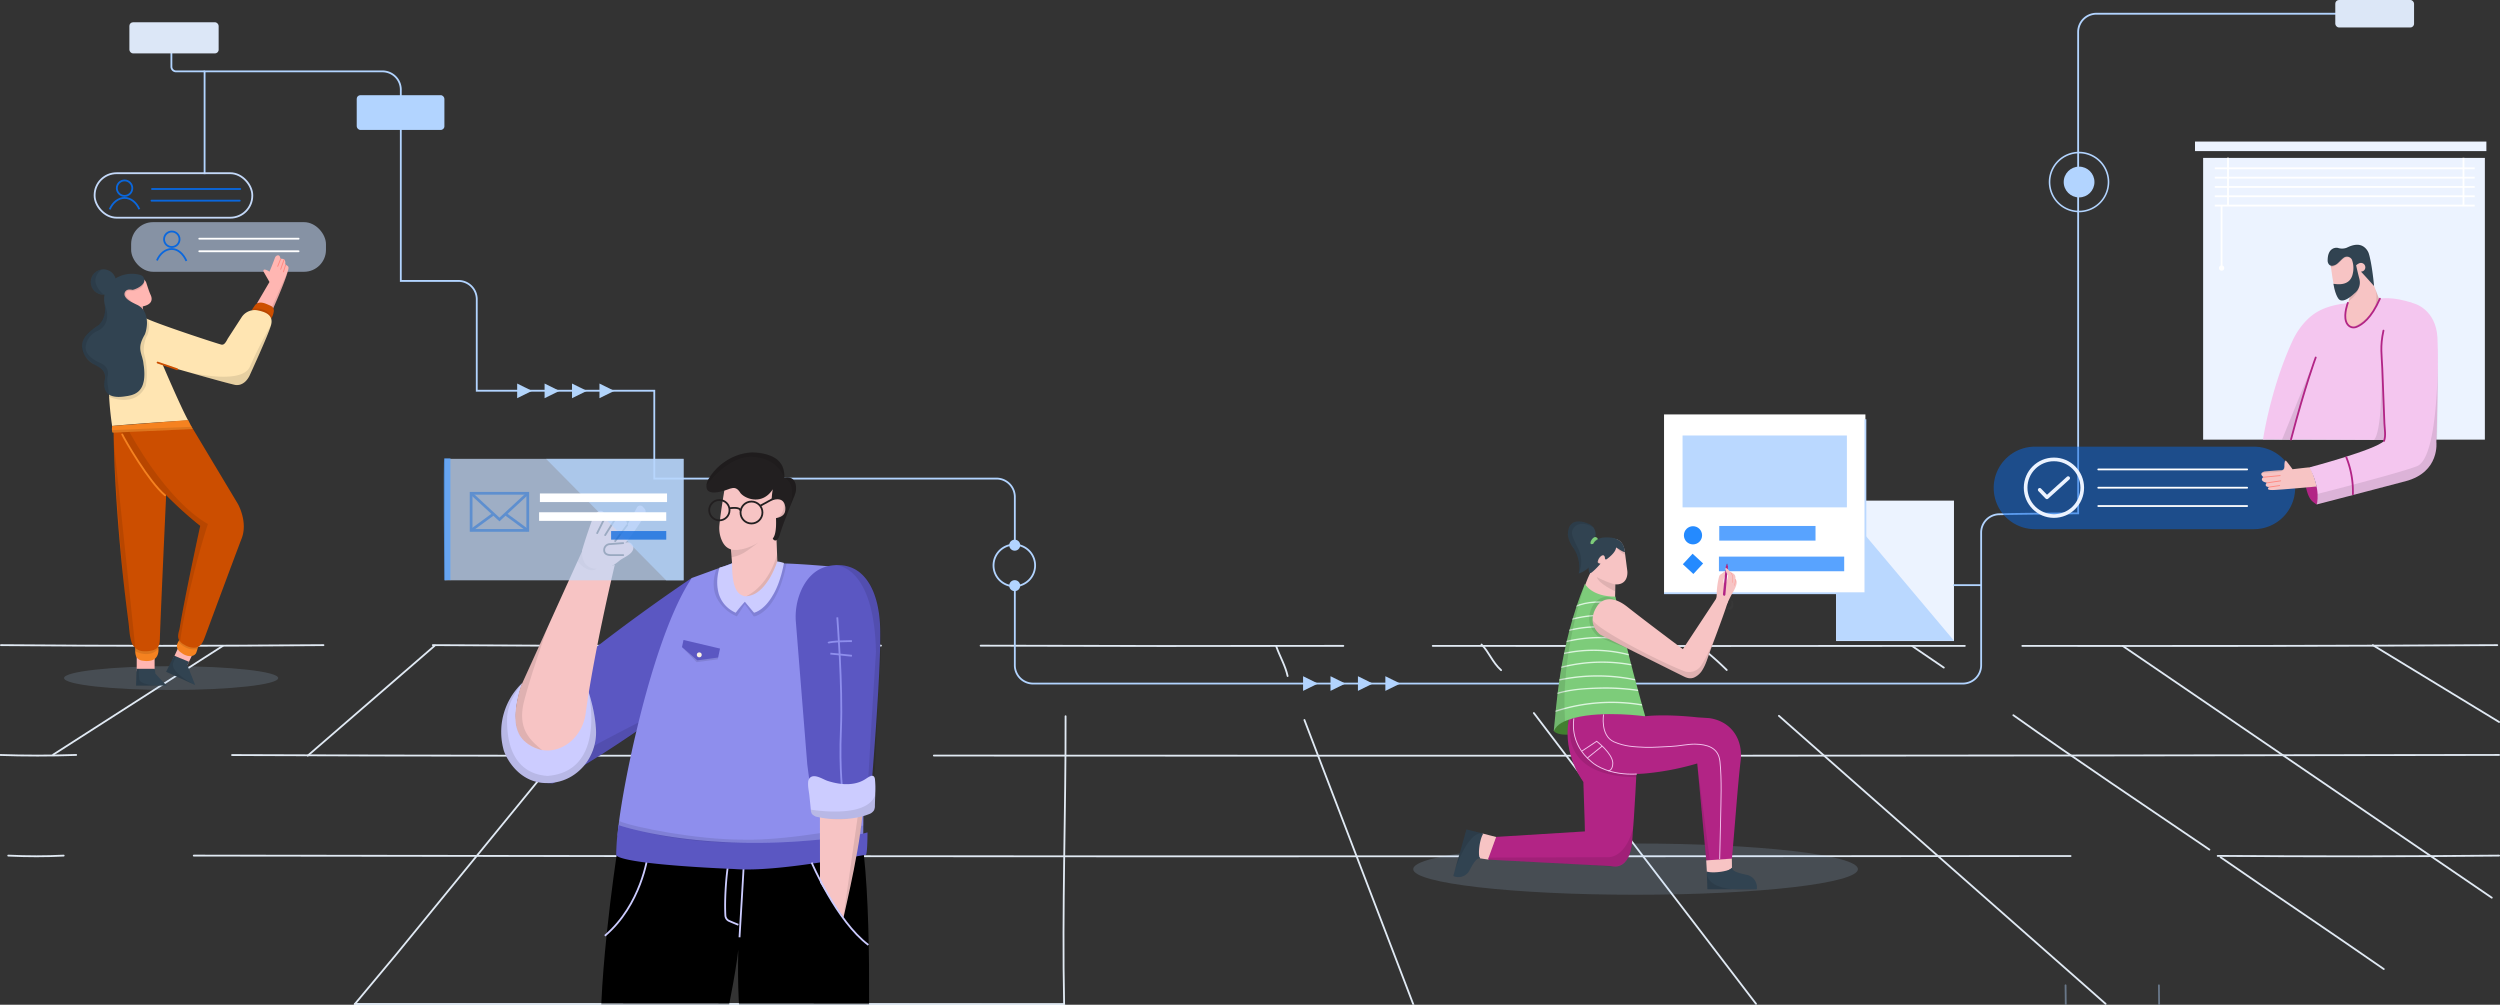 <svg id="Layer_1" data-name="Layer 1" xmlns="http://www.w3.org/2000/svg" xmlns:xlink="http://www.w3.org/1999/xlink" viewBox="0 0 1366 549"><rect x="0" y="0" width="1366" height="549" fill="#333333" stroke="none"/><defs><clipPath id="clip-path"><path d="M1261.85,255.38c-.14-.08-9.2,1-9.2,1s-3.08-4.23-3.59-4.61-.9.64-.9,3.2c-.12,1-.25,2-2.05,2s-8.72.65-8.72.65-3.59.77-.64,3.07c-1.15.64-1.67,2.44,1.92,3.08-.89.64-1.28,2.31,1.16,2.31-.77.77-1.54,1.79,2.31,1.67,4.1-.13,23.64-1.91,23.64-1.91a24.6,24.6,0,0,0-.73-3.05C1264.17,260,1262.91,256.05,1261.85,255.38Z" style="fill:none"/></clipPath><clipPath id="clip-path-2"><path d="M1331.87,184.5c-.75-12.91-9.15-17.72-13.35-18.83-11.39-4-18.19-2.45-18.19-2.45-5.6,13.29-13.49,16.32-15.14,16.17-7.57-.71-3.43-13.56-3.43-13.56s.07-.11-3.25.37c-9.61,1.63-14.61,5.14-18.15,8.7a40.09,40.09,0,0,0-7.91,11.62c-11.85,25.85-16,53.66-16,53.66s4.41-.14,16.09.17v-.18l50.21.23c-.06.18-.11.36-.18.52-4.63,4.92-40.79,14.46-40.79,14.46,6.65,12.44,4,20.26,4,20.26s30.09-7.82,48.61-12.73c18.8-4.92,16.78-21.42,16.78-21.42S1332.73,199.54,1331.87,184.5Z" style="fill:none"/></clipPath><clipPath id="clip-path-3"><path d="M866,319s3.48,7,16.67,7c6,30,16.3,65.4,16.3,65.4s-22.9-3.29-39,.92c-5.68,1.83-8.79,2.93-11,7.14C850.28,388.38,851.75,353.21,866,319Z" style="fill:none"/></clipPath></defs><title>process-management</title><g id="floor"><path d="M1105,352.91c86,.09,173,.09,259.51-.41" style="fill:none;stroke:#e1eaf4;stroke-linecap:round;stroke-linejoin:round"/><path d="M782.86,352.91q145.71.13,290.71,0" style="fill:none;stroke:#e1eaf4;stroke-linecap:round;stroke-linejoin:round"/><path d="M535.81,352.79q99.29.31,198.18.11" style="fill:none;stroke:#e1eaf4;stroke-linecap:round;stroke-linejoin:round"/><path d="M236.5,352.5c81.5.5,162.5.5,244.86.26" style="fill:none;stroke:#e1eaf4;stroke-linecap:round;stroke-linejoin:round"/><path d="M.5,352.5c58.5.5,117.5.5,176.24,0" style="fill:none;stroke:#e1eaf4;stroke-linecap:round;stroke-linejoin:round"/><path d="M510.27,412.84C795,413,1081,413,1365.5,412.5" style="fill:none;stroke:#e1eaf4;stroke-linecap:round;stroke-linejoin:round"/><path d="M126.79,412.56C232,413,338,413,443.16,412.83" style="fill:none;stroke:#e1eaf4;stroke-linecap:round;stroke-linejoin:round"/><path d="M-.5,412.5q21.06.72,42.12,0" style="fill:none;stroke:#e1eaf4;stroke-linecap:round;stroke-linejoin:round"/><path d="M1211.75,467.66c51.25.34,103.25.34,153.75-.16" style="fill:none;stroke:#e1eaf4;stroke-linecap:round;stroke-linejoin:round"/><path d="M105.87,467.5c342.13.5,683.13.5,1025.49.23" style="fill:none;stroke:#e1eaf4;stroke-linecap:round;stroke-linejoin:round"/><path d="M4.5,467.5c10.5.5,20.5.5,30.29,0" style="fill:none;stroke:#e1eaf4;stroke-linecap:round;stroke-linejoin:round"/><line x1="29.05" y1="412.35" x2="121.78" y2="352.89" style="fill:none;stroke:#e1eaf4;stroke-linecap:round;stroke-linejoin:round"/><line x1="168.15" y1="412.89" x2="237.42" y2="352.89" style="fill:none;stroke:#e1eaf4;stroke-linecap:round;stroke-linejoin:round"/><polyline points="354.7 352.35 216.5 521.5 193.83 548.67 581.08 548.67" style="fill:none;stroke:#e1eaf4;stroke-linecap:round;stroke-linejoin:round"/><path d="M445,409.82c7-18.82,15-37.82,21.89-56.77" style="fill:none;stroke:#e1eaf4;stroke-linecap:round;stroke-linejoin:round"/><path d="M391.5,548.5C409,503,426,458,443.82,412.83" style="fill:none;stroke:#e1eaf4;stroke-linecap:round;stroke-linejoin:round"/><path d="M193.83,548.67l387.61.2c-1.13-52.65.93-105,.79-157.52" style="fill:none;stroke:#e1eaf4;stroke-linecap:round;stroke-linejoin:round"/><path d="M703.55,369.39c-1.18-5.54-4.18-10.54-6.26-16.35" style="fill:none;stroke:#e1eaf4;stroke-linecap:round;stroke-linejoin:round"/><path d="M772.5,549.5l-3.93-10.27-10.15-26.51-14-36.54L728.9,435.65l-14.54-38-1.63-4.25" style="fill:none;stroke:#e1eaf4;stroke-linecap:round;stroke-linejoin:round"/><path d="M820.2,366.18c-4.83-4.33-6.83-10.33-10.7-14" style="fill:none;stroke:#e1eaf4;stroke-linecap:round;stroke-linejoin:round"/><path d="M959.5,548.5c-40.13-52.65-81.13-105.65-121.4-158.89" style="fill:none;stroke:#e1eaf4;stroke-linecap:round;stroke-linejoin:round"/><path d="M943.48,366.09a161.84,161.84,0,0,0-14.81-13" style="fill:none;stroke:#e1eaf4;stroke-linecap:round;stroke-linejoin:round"/><path d="M1150.5,548.5,1138.61,538l-30.54-26.91L1066,474l-46.25-40.76-43-37.9L972,391.13" style="fill:none;stroke:#e1eaf4;stroke-linecap:round;stroke-linejoin:round"/><path d="M1062.09,364.78,1044.8,353" style="fill:none;stroke:#e1eaf4;stroke-linecap:round;stroke-linejoin:round"/><path d="M1207.22,464.23c-35.85-24.38-71.85-48.38-107.12-73.44" style="fill:none;stroke:#e1eaf4;stroke-linecap:round;stroke-linejoin:round"/><path d="M1302.5,529.5C1273,509,1243,489,1213.34,468.42" style="fill:none;stroke:#e1eaf4;stroke-linecap:round;stroke-linejoin:round"/><line x1="1361.5" y1="490.5" x2="1159.86" y2="352.96" style="fill:none;stroke:#e1eaf4;stroke-linecap:round;stroke-linejoin:round"/><line x1="1365.5" y1="394.5" x2="1296.5" y2="352.5" style="fill:none;stroke:#e1eaf4;stroke-linecap:round;stroke-linejoin:round"/><g style="opacity:0.42"><polyline points="1128.62 538.38 1128.8 554.61 1176.19 554.61" style="fill:none;stroke:#b2d4ff;stroke-linecap:round;stroke-linejoin:round"/><polyline points="1179.63 538.38 1179.81 554.61 1227.2 554.61" style="fill:none;stroke:#b2d4ff;stroke-linecap:round;stroke-linejoin:round"/></g></g><rect x="71.65" y="121.38" width="106.46" height="27.13" rx="12" style="fill:#c4d9f9;opacity:0.57;isolation:isolate"/><circle cx="93.87" cy="130.73" r="4.23" style="fill:none;stroke:#0a67dd;stroke-miterlimit:10"/><path d="M85.75,142.31c1.62-3.75,4.65-6.26,8.12-6.26s6.35,2.82,8,6.53" style="fill:none;stroke:#0a67dd;stroke-miterlimit:10"/><line x1="108.88" y1="130.42" x2="163.14" y2="130.42" style="fill:none;stroke:#fff;stroke-linecap:round;stroke-linejoin:round"/><line x1="108.88" y1="137.29" x2="163.14" y2="137.29" style="fill:none;stroke:#fff;stroke-linecap:round;stroke-linejoin:round"/><rect x="1003.25" y="273.54" width="64.4" height="76.73" style="fill:#ecf3ff"/><polygon points="1067.65 350.08 1003.25 273.54 1003.25 350.08 1067.65 350.08" style="fill:#bad8ff"/><rect x="909.23" y="226.44" width="110.03" height="97.7" style="fill:#fff"/><rect x="919.35" y="237.95" width="89.79" height="39.27" style="fill:#bad8ff"/><circle cx="925.05" cy="292.49" r="4.97" style="fill:#248aff"/><rect x="921.12" y="304.16" width="7.84" height="7.84" transform="translate(70.65 777.79) rotate(-47.22)" style="fill:#248aff"/><path d="M939.4,291.39H992" style="fill:none;stroke:#58a3ff;stroke-miterlimit:10;stroke-width:8px"/><path d="M939.22,308.13h68.45" style="fill:none;stroke:#58a3ff;stroke-miterlimit:10;stroke-width:8px"/><polyline points="909.23 324.14 1019.26 324.14 1019.26 229.08" style="fill:none;stroke:#bad8ff;stroke-miterlimit:10"/><ellipse cx="93.5" cy="370.5" rx="58.5" ry="6.5" style="fill:#b2d4ff;opacity:0.16;isolation:isolate"/><ellipse cx="893.68" cy="474.89" rx="121.5" ry="14" style="fill:#b2d4ff;opacity:0.16;isolation:isolate"/><path d="M1289.5,7.5h-144a10,10,0,0,0-10,10v263s-27.94.13-43.25.5a10,10,0,0,0-9.75,10v72.5a10,10,0,0,1-10,10h-508a10,10,0,0,1-10-10V320.39" style="fill:none;stroke:#b2d4ff;stroke-miterlimit:10"/><path d="M111.79,95.16V39H209a10,10,0,0,1,10,10V153.5h31.5a10,10,0,0,1,10,10v50h97v48h187a10,10,0,0,1,10,10v25.94" style="fill:none;stroke:#b2d4ff;stroke-miterlimit:10"/><rect x="194.91" y="52" width="47.91" height="19" rx="2" style="fill:#b2d4ff"/><line x1="83.05" y1="103.27" x2="131.28" y2="103.27" style="fill:none;stroke:#0a67dd;stroke-linecap:round;stroke-linejoin:round"/><line x1="82.77" y1="109.64" x2="131" y2="109.64" style="fill:none;stroke:#0a67dd;stroke-linecap:round;stroke-linejoin:round"/><polygon points="327.54 217.58 335.65 213.57 327.54 209.56 327.54 217.58" style="fill:#b2d4fb"/><polygon points="312.55 217.58 320.67 213.57 312.55 209.56 312.55 217.58" style="fill:#b2d4fb"/><polygon points="297.56 217.58 305.68 213.57 297.56 209.56 297.56 217.58" style="fill:#b2d4fb"/><polygon points="282.58 217.58 290.69 213.57 282.58 209.56 282.58 217.58" style="fill:#b2d4fb"/><path d="M566.08,308.94a11.86,11.86,0,1,1-11.87-11.85h0A11.86,11.86,0,0,1,566.08,308.94Zm-22.72,0a10.86,10.86,0,1,0,10.87-10.85h0a10.87,10.87,0,0,0-10.86,10.85Z" style="fill:#b2d4ff"/><path d="M554.44,294.89a3,3,0,1,0,3,3A3,3,0,0,0,554.44,294.89Z" style="fill:#b2d4ff"/><path d="M554.44,317a3,3,0,1,0,3,3A3,3,0,0,0,554.44,317Z" style="fill:#b2d4ff"/><rect x="1276" width="43.04" height="15" rx="2" style="fill:#dce7f7"/><path d="M1136,116a16.54,16.54,0,1,1,16.52-16.56v0A16.56,16.56,0,0,1,1136,116Zm0-32.2a15.67,15.67,0,1,0,15.65,15.69v0A15.68,15.68,0,0,0,1136,83.8Z" style="fill:#b2d4ff"/><ellipse cx="1136.01" cy="99.46" rx="8.4" ry="8.41" style="fill:#b2d4ff"/><line x1="1067.33" y1="319.72" x2="1082.5" y2="319.72" style="fill:none;stroke:#b2d4ff;stroke-miterlimit:10"/><path d="M424,286.81h0l1,27s-22,25-25,48c-1-25-7-43-7-43l7-11-1-12S418,295.81,424,286.81Z" style="fill:#f7c4c4"/><path d="M337,466.81s-12,78-8,115c37,4,61,6,61,6s16.15-67.75,14-83c-2.3,39.49,1,72,7,90,36-1,63-2,63-2s3-80-2-126C412,471.81,337,466.81,337,466.81Z"/><path d="M378,315.81s12.18,20.24-5.69,66.2c-40.86,30.63-70.22,46-70.22,46s-32.27,1-20.67-30.72a42.15,42.15,0,0,1,12-17.2C332.2,346.18,378,315.81,378,315.81Z" style="fill:#5b57c2"/><path d="M285.5,373.07a36.81,36.81,0,0,0-10.22,37c1.92,5.75,9.58,18.67,25.14,17.77,14.79-.85,25.84-13.88,25.25-28.7-.23-5.84-1.52-13.1-4.43-22.26-3.83,20.43-8.94,39.57-33.19,28.09C286.77,403.71,276.56,398.6,285.5,373.07Z" style="fill:#ccf"/><path d="M284.6,375l34.72-76.58s1.28,15.31,16.6,10.21c-10.31,44-14.43,70.2-15.89,81A24.6,24.6,0,0,1,312,405c-4.78,4.14-13,7.62-22,2.52C283.63,403.68,278,396.67,284.6,375Z" style="fill:#f7c4c4"/><path d="M318.1,300.58s-1.28,8.24,7,10.68c1.27.49,6.1,1.34,13.74-5.22,2.6-1.73,6.22-3.12,7.07-5.79a3.09,3.09,0,0,0-1.72-3.76,3,3,0,0,0-2.62.27c2.75-2.75,8.57-11.63,10.38-14.44a4.83,4.83,0,0,0,.82-2.63c0-1-.27-1.5-1.36-2.59a2,2,0,0,0-3.28,0c-1.09,2.18-5.46,9.83-5.46,9.83s0-6.56-6.56-3.28c0-2.19,1.1-4.37-5.46-1.09,0-2.19-2.18-6.56-6.55,0C319.74,294.57,318.1,300.58,318.1,300.58Z" style="fill:#f7c4c4"/><path d="M340.49,296.76l-7.1.54a3.21,3.21,0,0,0-3.27,3.15v.13c0,1.09.54,2.73,3.82,2.73h6.55" style="fill:none;stroke:#221f20;stroke-linecap:round;stroke-linejoin:round"/><path d="M397,260.81s-3.06,17.17-3.91,26.06a16.74,16.74,0,0,0,1.37,8.55c2.16,4.7,7.16,9.73,26.5-2.61a7.51,7.51,0,0,0,3.49-6.37,37.83,37.83,0,0,0-.45-5.63s5,1,5-6c0-4,3-13-8-8C417,259.81,410.49,249.31,397,260.81Z" style="fill:#f7c4c4"/><line x1="330.66" y1="292.39" x2="336.12" y2="283.65" style="fill:none;stroke:#221f20;stroke-linecap:round;stroke-linejoin:round"/><line x1="326.29" y1="291.3" x2="330.66" y2="282.56" style="fill:none;stroke:#221f20;stroke-linecap:round;stroke-linejoin:round"/><path d="M353.89,467.75s-3.4,26.56-23.4,43.56" style="fill:none;stroke:#ccf;stroke-miterlimit:10"/><path d="M398.49,470.31c-.94.94-2.78,17.93-2.14,29.93a3.4,3.4,0,0,0,2,2.94c2.26,1,5.11,2.13,5.11,2.13" style="fill:none;stroke:#ccf;stroke-miterlimit:10"/><path d="M406.49,470.31c0,2-2.42,41.83-2.42,41.83" style="fill:none;stroke:#ccf;stroke-miterlimit:10"/><path d="M378,315.81l22-8a44,44,0,0,0-.39,11,8.79,8.79,0,0,0,14.3,5.72A35.68,35.68,0,0,0,425,307.81c11.05,0,32,2,32,2s-13.5,52.5,7.5,80.5c6,13,8,25,7,76-89,5-131,1-134-10C338.49,437.31,355.49,349.31,378,315.81Z" style="fill:#8e8eed"/><path d="M338,450.82s48,17,126,6a64.38,64.38,0,0,0,10-2s0,12.68-1,12.34-48,9.66-72,7.66c-24-1-60.31-3.43-64.31-7.43A124.18,124.18,0,0,1,338,450.82Z" style="fill:#5b57c2"/><line x1="342.68" y1="286.93" x2="336.12" y2="295.66" style="fill:none;stroke:#221f20;stroke-linecap:round;stroke-linejoin:round"/><path d="M422.26,267.34s-2.21,10.74,1.73,15.47c0,0,.63,9-1.73,11.33,0,.78,2.36,3.15,3.94-2.37,1.3-4.55,6.36-17.16,8.09-21.42a9.09,9.09,0,0,0,.69-3.82c-.11-2.69-1.16-6.54-6.42-5.49,0-3.15.4-13-16.94-13.79,0,0-14.86-.75-24.37,14.35a7.84,7.84,0,0,0-1.24,3.59c-.2,2.68,1.11,6.29,13,1.76.79,0,3.15-1.58,5.52,2.36C406.89,272.46,416.35,276.41,422.26,267.34Z" style="fill:#221f20"/><path d="M338,450.82s29,10,66.72,9.62c7.66,0,37,.68,66.88-5,.18-2.55.18-4.38.18-4.38s-40.26,8.41-65.57,7.72c-25.09.11-60-6.73-68-10.19C337.88,450.8,338,450.82,338,450.82Z" style="opacity:0.1;isolation:isolate"/><path d="M419.49,274.43s8.88-5.17,9.62,3c0,2.22,0,5.18-6.66,5.92A57.22,57.22,0,0,1,419.49,274.43Z" style="fill:#f7c4c4"/><line x1="415.49" y1="276.31" x2="426.49" y2="270.31" style="fill:none;stroke:#221f20;stroke-miterlimit:10"/><circle cx="393.06" cy="278.76" r="5.56" style="fill:none;stroke:#221f20;stroke-miterlimit:10"/><circle cx="410.61" cy="280.04" r="5.99" style="fill:none;stroke:#221f20;stroke-miterlimit:10"/><path d="M398.47,277.76s6.15-1.14,6.15,1.43" style="fill:none;stroke:#221f20;stroke-miterlimit:10"/><path d="M399.07,300.18s5.69,1.94,15.3-3.72c-7.76,5.7-9.1,6.86-14.74,8.11C399.35,302.05,399.07,300.18,399.07,300.18Z" style="opacity:0.1;isolation:isolate"/><path d="M448,442.79l.07,55.58s12.38,5.55,12.93,2.44,10.6-43.61,10.84-65.21C471.83,435.6,456.14,429.47,448,442.79Z" style="fill:#f7c4c4"/><path d="M441.09,417.65l-6.2-77.5A35.85,35.85,0,0,1,438,322.06c2.67-5.65,7.25-11.36,15.09-12.84,16.71-3.17,26.65,10.09,27.76,32.19s-5.53,98.33-5.53,98.33-15.46,11.05-29.83,5.53C443.3,435.32,441.09,417.65,441.09,417.65Z" style="fill:#5b57c2"/><path d="M424.69,306.76S419,325.81,407,325.81c-4-1-7-4-7-18a42.42,42.42,0,0,1-6.84,2.33S387,327.81,402,334.81a62.34,62.34,0,0,1,5-6l5,6s11.71-2.41,16.36-27.2A22,22,0,0,0,424.69,306.76Z" style="fill:#ccf"/><path d="M318,300.81s-1,10,8,10c-5,3-10.57-4.29-10.57-4.29Z" style="opacity:0.1;isolation:isolate"/><path d="M446,478.81s15,25,20,28C455,512.81,444,508.81,446,478.81Z"/><path d="M443.49,471.31s13.67,32.05,31,45" style="fill:none;stroke:#ccf;stroke-miterlimit:10"/><polygon points="372.64 353.59 373.46 349.68 393.42 354.38 392.39 359.27 380.99 360.81 372.64 353.59" style="fill:#5b57c2"/><circle cx="382.08" cy="357.81" r="1.35" style="fill:#faf1e1"/><path d="M457.49,337.31s3,38,2,61,1.13,36.82,1.13,36.82" style="fill:none;stroke:#8e8eed;stroke-miterlimit:10"/><path d="M441.53,428.85c.07,1.94.51,4,.71,5.85.27,2.56.54,5.12.79,7.68a5.19,5.19,0,0,0,.64,2.37,4.73,4.73,0,0,0,2.9,1.61,46.76,46.76,0,0,0,11.12,1.18c5.74,0,11.58-.49,16.92-2.62a5.43,5.43,0,0,0,2.94-2.17,6,6,0,0,0,.49-2.64l.2-6.63a48.67,48.67,0,0,0-.17-7.73c-.48-3.6-3.75-.95-5.29,0-4,2.58-8.9,3.07-13.54,2.52a38,38,0,0,1-7.06-1.6c-2.51-.81-7-4-9.5-1.81a3.64,3.64,0,0,0-1.12,2.48A12.69,12.69,0,0,0,441.53,428.85Z" style="fill:#ccf"/><path d="M452.49,351.31c1-1,13-1,13-1" style="fill:none;stroke:#8e8eed;stroke-miterlimit:10"/><line x1="453.7" y1="357.13" x2="465.49" y2="358.31" style="fill:none;stroke:#8e8eed;stroke-miterlimit:10"/><path d="M299.86,340.8l-15.3,34.27s-4.08,11.49-2.58,21.47c.71,2.31,1.59,9.85,14.32,13.45-6.22-5.34-12.63-10.67-10.67-23.48C287.41,376.19,299.86,340.8,299.86,340.8Z" style="opacity:0.1;isolation:isolate"/><path d="M324.8,407.49c.12-.45,24-12.71,24-12.71l-1.16,5.44-28.41,18.29A31.36,31.36,0,0,0,324.8,407.49Z" style="opacity:0.1;isolation:isolate"/><path d="M456.76,308.87s20.83-.26,21.87,47.22c-2.6,39.43-3.37,54.74-4.15,68.23,1.81-.52,2.59-2.34,3.37.26.52-13.5,2.34-50.07,3.11-60.71.52-11.16,2.6-38.14-9.08-49.29C467.21,310.43,462.37,308,456.76,308.87Z" style="opacity:0.1;isolation:isolate"/><path d="M391.52,310.83s-3.66,8.44.18,15.95a21.52,21.52,0,0,0,10.92,10l4.35-6.66,4.95,6.74s12.57-1.53,17.83-29h-1.38s-2,11.22-6,17.21c-1.69,2.82-5.05,8.37-10.39,9.72-2.09-2.31-5-6-5-6l-5,6s-6.69-2.17-9.44-10.5c-.21-2.18-1.83-6.84.6-14.17C392.05,310.63,391.52,310.83,391.52,310.83Z" style="opacity:0.1;isolation:isolate"/><polygon points="372.64 353.59 380.99 360.81 392.39 359.27 392.12 360.28 380.66 361.81 372.64 353.59" style="opacity:0.1;isolation:isolate"/><path d="M468.59,446.65s-7.94,55.69-7.94,55.17,7.05-29.79,8.46-41.6c1.77-8.64,2.3-14.28,2.3-14.28Z" style="opacity:0.1;isolation:isolate"/><path d="M424,283.1s5.24-1.6,4.14-8.87a6.73,6.73,0,0,1,.17,6.67A7.22,7.22,0,0,1,424,283.1Z" style="opacity:0.1;isolation:isolate"/><path d="M285.5,373.07s-14,9.91-11.4,32.19c.6,4,4.58,21.29,24.88,22.89,2.78-.4,9.35,0,18.5-7.56,3.59-4.58,10.55-10.75,7.57-28.46a135.5,135.5,0,0,0-3.39-13.33s9.95,42.58-22.48,45.17c-4.38-.4-23.09-1.59-22.09-32.64C277.69,387.35,278.38,382.47,285.5,373.07Z" style="opacity:0.1;isolation:isolate"/><path d="M443,442.38s30.16,5.26,35.11-7.72a44.23,44.23,0,0,1-.2,7s.13,3.1-6.53,4.31a51.92,51.92,0,0,1-23.36.69C445.46,446.16,443.43,446.14,443,442.38Z" style="opacity:0.1;isolation:isolate"/><path d="M428.56,261c.59-9.82-7.22-11.82-7.22-11.82-12.13-5.42-22.74,1.4-24.59,2.68-10.56,6.6-10.75,13.33-10.75,13.33s10.51-15,23.62-15.65C412.49,249.54,424,249.82,428.56,261Z" style="opacity:0.1;isolation:isolate"/><path d="M428.56,261s7.19,2.66,3,15.88c1.61-3.79,4.16-7.78,3.2-12.07C434.43,263.24,433.4,260.12,428.56,261Z" style="opacity:0.1;isolation:isolate"/><path d="M424.62,302.73s-3.44,16.14-16.85,23.08c2.21-.4,7.22-.4,13.23-10.72a53.84,53.84,0,0,0,3.69-8.33Z" style="opacity:0.1;isolation:isolate"/><path d="M140.32,165.9l6.92-11.82-3.26-5.7s-.81-2.45,3.26,0c.67-1.33,2.4-5.88,3-7.54a2.09,2.09,0,0,1,1.15-1.22,1.09,1.09,0,0,1,1.47.47l.06.14.41,1.22s1.62-.41,2.29.79a3,3,0,0,1,.25,1.84.73.73,0,0,0,.49.76,2.57,2.57,0,0,1,1,.69c.43.49.42,1.18-.4,3.66-1.63,5.71-8.16,20.38-8.16,20.38S144.39,165.9,140.32,165.9Z" style="fill:#ffb6b2"/><path d="M137.46,169.57l1.63-2.45a3.89,3.89,0,0,1,3.51-1.79,8.91,8.91,0,0,1,2.28.48c1.06.41,2.19.9,3.08,1.31a2.83,2.83,0,0,1,1.64,3,10.43,10.43,0,0,1-1.95,4.78C146.84,173.24,139.91,169.57,137.46,169.57Z" style="fill:#cc4e00"/><rect x="74.7" y="357.04" width="9.78" height="9.78" style="fill:#ffb6b2"/><path d="M73.89,353c0,2.41-.43,5.77,1.92,7.3a5.76,5.76,0,0,0,2.56.75,10.65,10.65,0,0,0,4.63-.24c3.63-1.2,4.19-5.4,3.11-8.62C86.11,352.15,74.7,354.59,73.89,353Z" style="fill:#f58220"/><path d="M78,166.31a43.19,43.19,0,0,0,1.63,10.6c-9.78,4.89-16.3,4.07-16.3,4.07s2.34-7.51,2-11.9C67,167.62,78,166.31,78,166.31Z" style="fill:#ffb6b2"/><path d="M65.33,170l-2.45-13a14.85,14.85,0,0,1,7.36-5.6c3.14-1.15,8.76,0,9.74,3.21.44,1.42.9,2.78,1.27,3.86s.69,1.86,1.1,2.76c.62,1.33,1.59,4.66-3.57,6C72.26,168.75,65.33,170,65.33,170Z" style="fill:#ffb6b2"/><path d="M136.65,204.62s-2.45,6.52-8.15,5.7c-7.34-1.63-39.59-11-39.59-11s9.85,23.1,13.92,30.43c-28.52,1.63-41.58,3-41.58,3,0-.82-5.53-31.89,2.53-54.66,4.73-1.53,8.78.13,15.15-4.6,4.59,2.78,41.42,14.84,42.23,14.84s1.63,0,3.26-3.26l7.51-11.6a8.6,8.6,0,0,1,8.19-4l.6.1c4.08.82,9,2.45,7.34,8.15s-11.41,26.9-11.41,26.9" style="fill:#ffe5b2"/><line x1="86.11" y1="198.1" x2="96.8" y2="201.77" style="fill:none;stroke:#cc4e00;stroke-linecap:round;stroke-linejoin:round"/><polygon points="97.39 353.88 94.38 360.43 102.39 363.46 106.15 355.45 97.39 353.88" style="fill:#ffb6b2"/><path d="M98.52,347.59c.27,1.1-1.49,3.37-1.74,4.46-.55,2.44,1.11,4,3.22,5.28s5.33,1.95,7-.21c.51-.65,2-6.77,2.5-6.74C104.28,350.1,99.06,349.82,98.52,347.59Z" style="fill:#f58220"/><path d="M62.07,236s0,41.57,8.15,104.33c.42,3.36.52,6.83,1.51,10.09a7.21,7.21,0,0,0,5.91,5.33,13.94,13.94,0,0,0,4.82-.22,8.32,8.32,0,0,0,2.53-.81c2-1.09,2.29-3.39,2.35-5.43.37-13.58,5.11-114.7,5.11-114.7Z" style="fill:#cc4e00"/><path d="M104.45,232.74,130,275.38s5.43,9.52,2.17,18.49c-3.62,9.41-17.45,46.71-20.38,54.61-1.08,2.91-2.55,5.51-6,5.46a10.79,10.79,0,0,1-5.16-1.7,6.56,6.56,0,0,1-2.94-2.79c-.94-2.1.16-4.33.5-6.43.22-1.39.46-2.77.71-4.16.63-3.54,1.31-7.08,2-10.61q2.37-12.06,4.91-24.07,1.66-7.92,3.36-15.84a4.24,4.24,0,0,0,.21-1s-33-25.28-43.18-51.56Z" style="fill:#cc4e00"/><path d="M61.25,232.74s-.4,3.67.41,3.67,43.61-2,43.61-2l-2.45-4.89Z" style="fill:#f58220"/><path d="M74.3,374.56H91.41c-.81,0-6.52-6.52-6.52-6.52l-.27-2.59h-10Z" style="fill:#314351"/><polygon points="95.14 358.25 103.33 361.63 102.39 363.46 106.66 374.33 90.76 367.07 95.14 358.25" style="fill:#314351"/><path d="M78.16,169.76c0-.06-.15-2.45-.15-2.45l-6.72,1.48S76.6,173.68,78.16,169.76Z" style="opacity:0.1;isolation:isolate"/><line x1="153.36" y1="141.45" x2="151.73" y2="145.53" style="fill:none;stroke:#ff8880;stroke-linecap:round;stroke-linejoin:round;stroke-width:0.5px"/><line x1="155.16" y1="141.99" x2="153.36" y2="147.16" style="fill:none;stroke:#ff8880;stroke-linecap:round;stroke-linejoin:round;stroke-width:0.5px"/><line x1="156.07" y1="144.7" x2="154.87" y2="148.52" style="fill:none;stroke:#ff8880;stroke-linecap:round;stroke-linejoin:round;stroke-width:0.5px"/><path d="M56.83,203.47a6,6,0,0,1,.43,4c-.65,2.95-1.33,10.81,10.56,9.19,4.63-.66,13.24-1.32,10.59-17.88-.66-6-4-7.94.66-15.89,1.33-2.65,3.32-13.24-4.63-16.55-3-1.48-5.17-2.59-6.12-4.42a2.5,2.5,0,0,1,1-3.39,2.4,2.4,0,0,1,.87-.28,7.4,7.4,0,0,1,2.25.14c.48,0,4.67-1.35,6.06-3.81a3,3,0,0,0-1.29-4.13,3,3,0,0,0-.41-.18,17,17,0,0,0-14.37,2.31,13.26,13.26,0,0,0-5.31,13.29c.61,3.5.51,8-3.22,11.73-3.95,2.82-11.3,7.1-8.4,14.89a12.64,12.64,0,0,0,6,6.69C53.61,200.3,55.74,201.31,56.83,203.47Z" style="fill:#314351"/><circle cx="56.5" cy="154.1" r="6.95" style="fill:#314351"/><path d="M56.77,161s-9.47-7.1-1.24-13.77a7,7,0,0,0-5.83,8,3.89,3.89,0,0,0,.09.47c.25,1.13,1.68,5.3,7.3,5.24" style="opacity:0.1;isolation:isolate"/><path d="M78.86,152.84s.53,2-2.6,3.91a10.88,10.88,0,0,1-3.81,1.65c-.63-.06-3-.81-4.15,1.16a2.46,2.46,0,0,0-.08,2.15,6.26,6.26,0,0,0,3.67,3.21c-1.17-1.55-3.27-2.41-3.19-4.25a1.91,1.91,0,0,1,.8-1.46A2.86,2.86,0,0,1,72,159C72.48,159,79.35,158.35,78.86,152.84Z" style="opacity:0.1;isolation:isolate"/><path d="M100.42,202.78s31.54,8.33,36.15-2.48a234.68,234.68,0,0,1,11.49-22.58l-5.11,13-6.56,14.88A11.78,11.78,0,0,1,132,210c-1.59.18-2.13.88-5.85-.18S100.42,202.78,100.42,202.78Z" style="opacity:0.1;isolation:isolate"/><path d="M80.15,174s.84,5.85-1.08,8.89c-1.26,2.14-3.46,5.64-2,10.44,1.3,4.28,3.25,12.58.78,17.38-1.29,2.21-3.12,5.55-10,5.95-3.37.15-6.22.41-8.56-1.41l.26,1.56s14.53,6.48,20.11-6a39,39,0,0,0-.78-17C78,191,79,185.51,80.57,183,81.44,180.63,82.22,176.09,80.15,174Z" style="opacity:0.1;isolation:isolate"/><polygon points="157.61 147.45 148.66 167.48 149.38 168.46 155.62 153.51 157.61 147.45" style="opacity:0.1;isolation:isolate"/><path d="M97.65,349.45s-.94-1.24,0-4.38c.9-6.63,11.63-57.51,11.63-57.51s-27.17-20.43-41-47.18c-1-2-2-4.16-2-4.16l4.47-.21S90,272.7,113.57,286.32c-11.64,36.67-15.2,64.27-15.2,64.27" style="opacity:0.1;isolation:isolate"/><path d="M90.19,270.64c-8.69-7.06-22.28-30.76-23.41-33.27" style="fill:none;stroke:#f58220;stroke-linecap:round;stroke-linejoin:round"/><path d="M61.66,236.41s4.4,80.36,9.38,111.82c.88,4.43,2.91,5.88,2.91,5.88Z" style="opacity:0.1;isolation:isolate"/><path d="M74.67,365.45l-.23,9.35,17-.24s-15,.71-15.35-3.6a36.35,36.35,0,0,1-.2-5.52Z" style="opacity:0.1;isolation:isolate"/><path d="M95.13,358.25l-4.37,8.82,15.9,7.26s-14.5-7.13-11.86-12.54a25.41,25.41,0,0,1,1.54-3.09Z" style="opacity:0.1;isolation:isolate"/><path d="M138,168.67s7.6-1.28,10.61,4.69a2.25,2.25,0,0,1-.56.77s-.66-3-4.84-3.93c-2-.51-4.12-1.21-5.79-.63A6.57,6.57,0,0,1,138,168.67Z" style="opacity:0.1;isolation:isolate"/><path d="M61.23,235l43.23-1.79s1.17,1.18.81,1.15-44,2.09-44,2.09Z" style="opacity:0.1;isolation:isolate"/><path d="M73.86,353.94l-.08,1.83s7.57,4.38,12.69-1.2a3.19,3.19,0,0,0-.14-1.19s-.21,2-6.56,2.47A9.4,9.4,0,0,1,73.86,353.94Z" style="opacity:0.1;isolation:isolate"/><path d="M97.8,349.78s1.07,2.05,5,3.5c1.55.44,2.83,1.25,5.55.13-.2.58-.35,1.18-.35,1.18a9.65,9.65,0,0,1-6.57-.83c-1.65-.82-3.71-2.44-3.86-3.41A2.35,2.35,0,0,1,97.8,349.78Z" style="opacity:0.1;isolation:isolate"/><path d="M57.13,165.88s1.78,7.54-4.14,12.43c-1.16.9-7.85,3.86-8.23,10.93-.13,1.42,0,5.24,6.74,9.95,2,1.11,5.83,2.73,5.86,6.47.35.59-.42,2.74-.43,3.4-.06,2.56.24,4.68,2.38,6.37.41-2.61-1.3-6.77-.4-10.11.51-3.35-.9-5.66-4.25-7.08-2.57-1-8.1-4.24-7.84-8.48a10.49,10.49,0,0,1,6.69-9C56.21,179.47,61,175.45,57.13,165.88Z" style="opacity:0.1;isolation:isolate"/><path d="M1111.9,244.06h119.63a22.54,22.54,0,0,1,22.54,22.54h0a22.54,22.54,0,0,1-22.54,22.54H1111.9a22.54,22.54,0,0,1-22.54-22.54h0A22.54,22.54,0,0,1,1111.9,244.06Z" style="fill:#0a67dd;opacity:0.52;isolation:isolate"/><path d="M1146.51,256.49h81.31" style="fill:none;stroke:#fff;stroke-linecap:round;stroke-linejoin:round"/><path d="M1146.51,266.49h81.31" style="fill:none;stroke:#fff;stroke-linecap:round;stroke-linejoin:round"/><path d="M1146.51,276.49h81.31" style="fill:none;stroke:#fff;stroke-linecap:round;stroke-linejoin:round"/><circle cx="1122.27" cy="266.49" r="15.47" style="fill:none;stroke:#ecf3ff;stroke-miterlimit:10;stroke-width:2px"/><polyline points="1114.5 267.64 1118.44 271.73 1130.04 261.24" style="fill:none;stroke:#ecf3ff;stroke-linecap:round;stroke-linejoin:round;stroke-width:2px"/><path d="M1266.2,265.43s1.74,6.66-.36,10.28c-2.64-1.86-4.34-2.73-5.86-9.45A31.76,31.76,0,0,0,1266.2,265.43Z" style="fill:#b22485"/><path d="M1261.85,255.38c-.14-.08-9.2,1-9.2,1s-3.08-4.23-3.59-4.61-.9.64-.9,3.2c-.12,1-.25,2-2.05,2s-8.72.65-8.72.65-3.59.77-.64,3.07c-1.15.64-1.67,2.44,1.92,3.08-.89.64-1.28,2.31,1.16,2.31-.77.77-1.54,1.79,2.31,1.67,4.1-.13,23.64-1.91,23.64-1.91a24.6,24.6,0,0,0-.73-3.05C1264.17,260,1262.91,256.05,1261.85,255.38Z" style="fill:#f7c4c4"/><g style="clip-path:url(#clip-path)"><path d="M1247.66,249.3a4.61,4.61,0,0,0-2,2.12c-.46,1.06,0,2.72-1.1,3.4-.93.56-3.56.05-4.67.13-.92.07-1.84.18-2.76.34a1.41,1.41,0,0,0-.74-.48,1.54,1.54,0,0,0-1.48.44h0a.61.61,0,0,0-.07.1,1.28,1.28,0,0,0-.26.47h-.11c-1.87.47-1.08,3.37.8,2.9,3.55-.9,7.12-.35,10.62-1.08a3.4,3.4,0,0,0,2.25-1.32c.81-1.23-.38-3.6,1-4.46A1.48,1.48,0,0,0,1247.66,249.3Z" style="opacity:0.1;isolation:isolate"/></g><line x1="1245.88" y1="259.86" x2="1236.75" y2="260.76" style="fill:none;stroke:#ff8880;stroke-linecap:round;stroke-linejoin:round;stroke-width:0.5px"/><rect x="1203.79" y="86.28" width="153.94" height="153.94" style="fill:#ecf3ff"/><line x1="1246.14" y1="262.74" x2="1238.67" y2="263.84" style="fill:none;stroke:#ff8880;stroke-linecap:round;stroke-linejoin:round;stroke-width:0.5px"/><path d="M1245.61,265.3c-.32,0-5.78.85-5.78.85" style="fill:none;stroke:#ff8880;stroke-linecap:round;stroke-linejoin:round;stroke-width:0.5px"/><path d="M1236.5,240.18s4.1-27.81,16-53.66a40.09,40.09,0,0,1,7.91-11.62c3.54-3.56,8.54-7.07,18.15-8.7-6.36,11.05-20.87,28.72-25.92,74.15C1240.91,240,1236.5,240.18,1236.5,240.18Z" style="fill:#f4c6ef"/><path d="M1295.49,151.75l4.45,11.61s-4.44,14.34-15.67,15.66c-1.69,0-4.24-2.45-1.79-11.7,1.23-4.34,1.61-5.66,1.61-5.66S1292.73,154.74,1295.49,151.75Z" style="fill:#f7c4c4"/><path d="M1296.34,153s-4.28-13.12-5.45-15.63c-13.89-5.22-17.61,5.6-17.61,5.6s1.69,16.7,4.16,19.16C1278.93,164.93,1287.12,161.4,1296.34,153Z" style="fill:#f7c4c4"/><path d="M1300.33,163.22s6.81-1.54,18.21,2.46c0,25.18,2,74.8,2,74.8l-69.5-.32s.64-44.31,27.42-74c4.46-.46,4.44-.52,4.44-.52s-4.52,12.34,3.06,13C1288.1,179,1294.73,176.51,1300.33,163.22Z" style="fill:#f4c6ef"/><path d="M1264.73,197.05c-.4.13-17.83,43.17-17.83,43.17l4.67.15Z" style="opacity:0.1;isolation:isolate"/><path d="M1261.85,255.38s36.16-9.54,40.79-14.46c1.16-2.9.58-9,0-13.89-1.15-5.5-1.15-40.8-1.15-40.8s0-18.81,15.33-20.83c2.89,0,14.18,4,15,19.1s-.58,57-.58,57,2,16.5-16.78,21.42c-18.52,4.91-48.61,12.73-48.61,12.73S1268.5,267.82,1261.85,255.38Z" style="fill:#f4c6ef"/><g style="clip-path:url(#clip-path-2)"><path d="M1157.93,140.39l2.21,21c.2,1.9,3.2,1.92,3,0l-2.21-21C1160.73,138.49,1157.73,138.47,1157.93,140.39Z" style="fill:#b22485"/></g><path d="M1251.8,240.17c7.76-29.61,13.51-44.83,13.51-44.83" style="fill:none;stroke:#b22485;stroke-linecap:round;stroke-miterlimit:10"/><path d="M1275,155.05s.74,5.58,2.87,8.35c1.25,1.35,3.52,1.17,7.37-2l1.59-1.38a7.38,7.38,0,0,0,2.41-7.24.21.21,0,0,0,0-.11c-1.19-4.54-1.85-7.71-1.85-7.71a6,6,0,0,1,1.85-1.17,2.4,2.4,0,0,1,2.44,4,2.57,2.57,0,0,1-1.65.61c3.54,3.78,7.12,7.91,7.15,7.87s-1.07-11.89-2.81-17.48a7.46,7.46,0,0,0-2.3-3.53c-2-1.69-4.91-2.34-9.71.06a7,7,0,0,1-4.66.23c-1.41-.53-5.88-.14-5.87,6.75a3.31,3.31,0,0,0,.67,2.12c.64.79,1.72,1.2,3.55.31a4.93,4.93,0,0,0,1.21-.81c1.34-1.19,2.39-2.41,3.45-3.17a3,3,0,0,1,4.17.8,2.68,2.68,0,0,1,.26.47,13.34,13.34,0,0,1,.62,6.42C1285.42,150.26,1284.79,156.66,1275,155.05Z" style="fill:#314351"/><path d="M1301,191s1.73,42.95-3.82,49.34a45.39,45.39,0,0,0,5.83-.11s.68-2.35-.67-16C1301.87,210,1301,191,1301,191Z" style="opacity:0.1;isolation:isolate"/><path d="M1297.2,156.24s6.87,13.22-11,22.3c1.37-.07,6.27-2.45,10.55-9.09a66.77,66.77,0,0,0,3.22-6.09Z" style="opacity:0.1;isolation:isolate"/><path d="M1272,143.23s.42-7.07,4.45-7c2.47.42,4.56,1,7.6-.89.63-.37,7.33-3.67,11,5.92-.37-1.63-1-5.14-3.93-6.81-1-.42-2.57-1.47-7.12.21-1.42.52-2.68,1.57-6,1a4.24,4.24,0,0,0-5.29,2.2A12.74,12.74,0,0,0,1272,143.23Z" style="opacity:0.1;isolation:isolate"/><path d="M1302.33,180.64c-1.94,8.71-.91,13.69-.65,20.52l.78,20.22.39,10.1c.12,3,.88,6.62-.21,9.44" style="fill:none;stroke:#b22485;stroke-linecap:round;stroke-linejoin:round"/><path d="M1332,189.8s1.16,58.36-10.87,64.69c-6.75,3.17-54.88,15.41-54.88,15.41s.63,5.06-1.27,6.75c9.29-3.16,53.62-14.77,53.62-14.77a20.94,20.94,0,0,0,12.87-17.31C1332,230.52,1332,189.8,1332,189.8Z" style="opacity:0.1;isolation:isolate"/><path d="M1281.88,249.5a50.39,50.39,0,0,1,3.73,20.94" style="fill:none;stroke:#b22485;stroke-miterlimit:10"/><path d="M1283.3,164.62s5.25-3.9,5.62-7.61a8.72,8.72,0,0,1-2.36,3.27c-.88.71-2.41,2-2.71,2.21Z" style="opacity:0.1;isolation:isolate"/><path d="M1273.53,145.05l.11,1a9.69,9.69,0,0,0,4.4-2.36c1.45-1.59,4.31-4.87,7-2a3,3,0,0,0-4.09-1.14l-.22.14c-.55.36-2.88,2.6-3.45,3.17C1276.82,144.27,1274.8,145.71,1273.53,145.05Z" style="opacity:0.1;isolation:isolate"/><path d="M1282.86,165.48s-2.31,6-1,10.1c.82,2.62,3.25,4.06,5.8,3,3-1.26,8-4.58,12.71-15.37" style="fill:none;stroke:#b22485;stroke-linecap:round;stroke-linejoin:round"/><rect x="1199.35" y="77.35" width="159.21" height="5.21" style="fill:#ecf3ff"/><line x1="1210.17" y1="91.96" x2="1352.18" y2="91.96" style="fill:none;stroke:#fff;stroke-miterlimit:10"/><line x1="1210.17" y1="97.06" x2="1352.18" y2="97.06" style="fill:none;stroke:#fff;stroke-miterlimit:10"/><line x1="1210.17" y1="102.15" x2="1352.18" y2="102.15" style="fill:none;stroke:#fff;stroke-miterlimit:10"/><line x1="1210.17" y1="107.24" x2="1352.18" y2="107.24" style="fill:none;stroke:#fff;stroke-miterlimit:10"/><line x1="1210.17" y1="112.34" x2="1352.18" y2="112.34" style="fill:none;stroke:#fff;stroke-miterlimit:10"/><line x1="1217.38" y1="86.16" x2="1217.38" y2="112.3" style="fill:none;stroke:#fff;stroke-miterlimit:10"/><line x1="1346.04" y1="86.24" x2="1346.04" y2="112.51" style="fill:none;stroke:#fff;stroke-miterlimit:10"/><line x1="1213.87" y1="112.52" x2="1213.87" y2="145.46" style="fill:none;stroke:#fff;stroke-miterlimit:10"/><circle cx="1213.89" cy="146.47" r="1.45" style="fill:#fff"/><polygon points="756.96 377.5 765.08 373.49 756.96 369.48 756.96 377.5" style="fill:#b2d4ff"/><polygon points="741.97 377.5 750.09 373.49 741.97 369.48 741.97 377.5" style="fill:#b2d4ff"/><polygon points="726.99 377.5 735.1 373.49 726.99 369.48 726.99 377.5" style="fill:#b2d4ff"/><polygon points="712 377.5 720.12 373.49 712 369.48 712 377.5" style="fill:#b2d4ff"/><rect x="243.1" y="250.71" width="130.39" height="66.37" style="fill:#c4d9f9;opacity:0.74;isolation:isolate"/><polygon points="298.36 250.72 373.57 250.72 373.57 317.08 363.97 317.08 298.36 250.72" style="fill:#b2d4ff;opacity:0.64;isolation:isolate"/><path d="M246.11,251v66.1c0-.43-3.37,0-3.37,0s-.58-67.26,0-66.68h3.42" style="fill:#58a3ff;opacity:0.78;isolation:isolate"/><rect x="295" y="269.63" width="69.47" height="4.7" style="fill:#fff"/><rect x="294.56" y="279.9" width="69.47" height="4.7" style="fill:#fff"/><rect x="333.91" y="290.16" width="30.13" height="4.7" style="fill:#0a67dd;opacity:0.74;isolation:isolate"/><g style="opacity:0.43"><rect x="257.42" y="269.54" width="30.95" height="20.27" style="fill:none;stroke:#0a67dd;stroke-miterlimit:10;stroke-width:1.5px"/><polyline points="257.43 269.54 272.9 283.86 288.37 269.54" style="fill:none;stroke:#0a67dd;stroke-miterlimit:10;stroke-width:1.5px"/><line x1="257.42" y1="289.81" x2="269.56" y2="280.89" style="fill:none;stroke:#0a67dd;stroke-miterlimit:10;stroke-width:1.5px"/><line x1="288.37" y1="289.81" x2="276.15" y2="280.84" style="fill:none;stroke:#0a67dd;stroke-miterlimit:10;stroke-width:1.5px"/></g><circle cx="68.06" cy="102.82" r="4.23" style="fill:none;stroke:#0a67dd;stroke-miterlimit:10"/><path d="M59.94,114.4c1.62-3.74,4.65-6.26,8.12-6.26s6.46,2.48,8.08,6.18" style="fill:none;stroke:#0a67dd;stroke-miterlimit:10"/><rect x="51.7" y="94.64" width="86.15" height="24.31" rx="12" style="fill:none;stroke:#c4d9f9;stroke-miterlimit:10"/><path d="M817.8,457.41l-7.75-2s-5,5.51-1.3,13.6l4.76.7Z" style="fill:#f7c4c4"/><path d="M810.5,455.48l-9.24-2.27-7.19,25.44a6.82,6.82,0,0,0,8.95-3.22c3-5.81,4.39-6.57,5.73-6.42C807.29,467.67,808.46,458.23,810.5,455.48Z" style="fill:#314351"/><path d="M856.7,401.38c-.2.07-6,.33-7.7-2,.31-.93,1.81-4.54,8.3-6.31A48.2,48.2,0,0,0,856.7,401.38Z" style="fill:#427f30"/><path d="M882.67,318.13l-.19,8.45s-13.45.68-16.5-6.48c.87-2.43,1.56-4.1,2.08-5.21a12.43,12.43,0,0,1,1.08-2Z" style="fill:#f7c4c4"/><path d="M858,389.83s-6.34,17.9,7.15,37.45c.83,22.57.83,27,.83,27l-48.46,3L813,469.69h0l67.26,3.55s10.18,3.31,11.56-13.49,2.48-40.19,2.48-40.19S861.54,390.66,858,389.83Z" style="fill:#b22485"/><path d="M861.28,390s-3.33,4.48-.65,13.18a28.14,28.14,0,0,0,24,19.33,77.85,77.85,0,0,0,13.74.17,146.75,146.75,0,0,0,29-5.53l4.94,53s10.55,1.09,14-1c1.62-17.34,3.22-40.57,4.76-53.35,1.43-11.91-5.12-21.63-17-23.4-.44-.06-6.09-.39-6.55-.44-18.92-2-28.48-.6-28.48-.6S866.71,383.73,861.28,390Z" style="fill:#b22485"/><path d="M887.74,301l1.43,11s.83,6.22-4.65,7.22a8.09,8.09,0,0,1-4.3-.48c-4.26-1.65-11.5-5.11-11.5-5.11s4.08-14.78,11.49-19C881.28,294.3,886.42,293.59,887.74,301Z" style="fill:#f7c4c4"/><path d="M866,319s3.48,7,16.67,7c6,30,16.3,65.4,16.3,65.4s-22.9-3.29-39,.92c-5.68,1.83-8.79,2.93-11,7.14C850.28,388.38,851.75,353.21,866,319Z" style="fill:#7dcc7a"/><path d="M858.56,393s-9.31,31.33,35.73,31.66l-.51-1.63s-15.21,1.74-25.61-8c-2.15-2.14-10.41-9.28-7.86-23.06A7.89,7.89,0,0,0,858.56,393Z" style="opacity:0.1;isolation:isolate"/><g style="clip-path:url(#clip-path-3)"><path d="M843.28,391.46a98.86,98.86,0,0,1,75.67.44c.44.19.64-.54.2-.72a99.46,99.46,0,0,0-76.07-.44C842.64,390.92,842.83,391.64,843.28,391.46Z" style="fill:#dcf5de"/><path d="M844.34,382c9.21-5,21.45-5.54,31.72-5.67a123.09,123.09,0,0,1,32.42,4,.37.37,0,1,0,.2-.72,123.49,123.49,0,0,0-34.5-4c-9.84.28-21.41.95-30.22,5.74-.43.23-.05.88.38.65Z" style="fill:#dcf5de"/><path d="M842,374.56a101.2,101.2,0,0,1,70,3c.44.18.64-.54.2-.73a101.92,101.92,0,0,0-70.4-3C841.34,374,841.54,374.7,842,374.56Z" style="fill:#dcf5de"/><path d="M848.81,366.22a89,89,0,0,1,56.44,1.12c.46.17.66-.56.2-.72a89.74,89.74,0,0,0-56.84-1.12C848.16,365.64,848.35,366.37,848.81,366.22Z" style="fill:#dcf5de"/><path d="M849.75,358.63a76.58,76.58,0,0,1,53.7,4.39c.44.21.82-.44.38-.65a77.33,77.33,0,0,0-54.27-4.46.38.38,0,0,0-.27.46.39.39,0,0,0,.46.26Z" style="fill:#dcf5de"/><path d="M849.63,352.66a80,80,0,0,1,52,.9c.46.17.65-.56.2-.72a80.57,80.57,0,0,0-52.38-.9c-.45.14-.26.87.2.72Z" style="fill:#dcf5de"/><path d="M850.45,346.91a66.43,66.43,0,0,1,46.45.32c.46.17.65-.55.2-.72a67.09,67.09,0,0,0-46.85-.33c-.45.17-.25.89.2.73Z" style="fill:#dcf5de"/><path d="M850.72,341.58a61.66,61.66,0,0,1,52,1.64c.43.22.81-.43.38-.64a62.43,62.43,0,0,0-52.76-1.65C849.89,341.12,850.28,341.76,850.72,341.58Z" style="fill:#dcf5de"/><path d="M858,333.09c13.9-7.55,29.25-2.24,43,2.93.45.17.65-.55.2-.72-13.92-5.26-29.45-10.51-43.53-2.86C857.2,332.67,857.62,333.32,858,333.09Z" style="fill:#dcf5de"/></g><path d="M938.13,326.3v.16l-18.61,28.23S900.33,340.37,889.7,332c-10.23-8.38-15.55-3.07-16.77-1.22-7,10.43,1.63,16.15,1.63,16.15l2.68,1.35,10,5L900.72,360l12.75,6.37,4.78,2.37c2.33,1.15,4.42,2.5,7.12,1.57a10.16,10.16,0,0,0,5-4.55c1.82-3,2.76-6.59,4-9.89,1.3-3.52,2.63-7,3.92-10.55,1.62-4.43,3.29-8.86,4.78-13.35.48-1.48.86-2.71,1.22-3.75A15.78,15.78,0,0,1,938.13,326.3Z" style="fill:#f7c4c4"/><path d="M932.27,470.12l.37,6.48s6.79,3.42,13.71-2.46c0-3.56-.09-5-.09-5Z" style="fill:#f7c4c4"/><path d="M932.58,476.18l.34,9.7h27a7,7,0,0,0-5.64-7.9c-6.55-1.35-7.68-2.48-7.91-3.84C945.45,476,935.85,477.42,932.58,476.18Z" style="fill:#314351"/><path d="M883,299.21c0-.4,3.42,2.46,4.89,2.46-.43-3.38-1.32-7-7.57-7.91-3.16-.23-9.6-.9-11.07,6.44-1.36,5.54-1.8,12.94-.38,13,.81.05,4.52-3.79,5.7-5.27a.56.56,0,0,1-.44,0,2,2,0,0,1-.83-.3c-.43-.33-.32-.81-.18-1.25a5.06,5.06,0,0,1,1.57-2.43c.39-.32,1-.73,1.57-.48a1.57,1.57,0,0,1,.65,1.34c.11,1.59,1.27.53,1.27.53S882.89,302,883,299.21Z" style="fill:#314351"/><path d="M871.47,293.93a6.13,6.13,0,0,0-1.05-6A6.72,6.72,0,0,0,868,286.2c-2.93-1.23-8.7-2.92-10.76,2.23-.44,1.58-1.76,4.84,2.38,10.91a19,19,0,0,1,3,14c1.59-.44,5.72-2.38,6.87-5.37a70.77,70.77,0,0,1,1-11.53A6.54,6.54,0,0,1,871.47,293.93Z" style="fill:#314351"/><path d="M870.57,297.12s-1.88.88-1.48-.94c.4-1.49,2-3.17,3-2.63.61.27,1,.54.88,1.21A5.47,5.47,0,0,0,870.57,297.12Z" style="fill:#7dcc7a"/><path d="M882.86,319.31l-.3,3.79s-8.91-4-10.06-7.76C875.45,316.84,880.63,319.19,882.86,319.31Z" style="opacity:0.1;isolation:isolate"/><path d="M876.19,390.4s-1.93,11.5,5.67,14.94c6,2.56,10.72,2.71,17.14,3,3.93.18,10-.37,14-.49s9.36-1.34,13.22-1.25c6.23.14,12.76,1.6,13.57,9.53,1.06,10.43.52,21.2.35,31.67q-.17,10.65-.5,21.3v.29" style="fill:none;stroke:#f4c6ef;stroke-miterlimit:10;stroke-width:0.5px"/><path d="M860,392.52s-3,13.68,9.8,23.9c2,1.84,9.93,7.23,24.54,6.52" style="fill:none;stroke:#f4c6ef;stroke-miterlimit:10;stroke-width:0.5px"/><path d="M864.36,410.38l8.08-5.34s8.52,6.5,8.8,11.84c0,1.3-.3,4.15-2.61,4.3" style="fill:none;stroke:#f4c6ef;stroke-miterlimit:10;stroke-width:0.5px"/><line x1="875.43" y1="407.66" x2="867.34" y2="414.17" style="fill:none;stroke:#f4c6ef;stroke-miterlimit:10;stroke-width:0.5px"/><path d="M882.81,298.73s3.09,3.87,5.19,4.3a7.65,7.65,0,0,0-.11-1.36S888.19,302.47,882.81,298.73Z" style="opacity:0.1;isolation:isolate"/><path d="M870.53,288.12s-1.69-2.81-8.25-3.28c-1.17.1-4.59.57-5.53,5.21a11.58,11.58,0,0,0,1.54,7c.85,1.59,4.18,6,4.55,11.62,0,0,.19,3.8-.37,5.11a16.42,16.42,0,0,0,0-13.78c-2.07-4.22-4.41-8.16-3.19-10.5C859.94,288,862.65,283.81,870.53,288.12Z" style="opacity:0.1;isolation:isolate"/><path d="M870.57,297.12s.19-1.06,2.43-2.36a1.46,1.46,0,0,0,0-.51A4.66,4.66,0,0,0,870.57,297.12Z" style="opacity:0.1;isolation:isolate"/><path d="M874.57,308s-2-.58-.54-3c.36-.45,1.48-2,2.63-1-.16-.24-.78-1-2.15.24A5,5,0,0,0,873,307C873,307.27,873.15,308.05,874.57,308Z" style="opacity:0.1;isolation:isolate"/><path d="M866,319s-11.52,18.2-17,80.42c1.61-2.18,3-4.32,6.13-5.27C855.13,389.83,852,363.09,866,319Z" style="opacity:0.1;isolation:isolate"/><path d="M870.39,339a8.74,8.74,0,0,0,4.17,8c5.45,2.81,42.77,21.47,42.77,21.47s4.92,3.5,8,1.94c2.93-1.75,4.08-1.75,7-9.06S943.08,332,943.08,332s-7.2,22.18-13.63,31.74a7.85,7.85,0,0,1-9.34,2.93C907.11,361.67,873.32,344.32,870.39,339Z" style="opacity:0.1;isolation:isolate"/><path d="M882.91,328.05s-8-3.59-12.1,6.48c-.71,3-1.52,7.68,2.85,11.74,3.56,2.13,15.65,8,15.65,8s-14.35-5.15-16.26-6.68-7.34-7-3.21-15.84C872,327.44,877.36,323.78,882.91,328.05Z" style="opacity:0.1;isolation:isolate"/><path d="M946.08,328.31H946v.27c.7,3.86-2.44,3.6-2.44,3.6,1.26,1.33,2,.86,2.48.6,1.88-.88.74-4.46.74-4.49C946.56,328.29,946.32,328.32,946.08,328.31Z" style="fill:#606060;opacity:0.1;isolation:isolate"/><path d="M813.19,468.59l65.64-.22s9.91.66,13.88-17.62l-1.3,12.81s-1.39,9.83-9.83,10c-9.07-.77-68.66-3.84-68.66-3.84Z" style="opacity:0.1;isolation:isolate"/><polygon points="927.34 417.15 934.22 469.81 932.27 470.12 927.34 417.15" style="opacity:0.1;isolation:isolate"/><path d="M932.58,476.18l.34,9.7h27C959.83,485.88,932.1,489,932.58,476.18Z" style="opacity:0.1;isolation:isolate"/><path d="M810.5,455.48l-9.24-2.27s-7.4,25.85-7.48,25.61S801.78,453,810.5,455.48Z" style="opacity:0.1;isolation:isolate"/><path d="M943,309.43c0,.12-.14,1.28-.14,1.28a2.54,2.54,0,0,1,1.21.67,13.78,13.78,0,0,1,.12-1.81l-.53-1.62Z" style="fill:#b22485"/><path d="M943.42,330.42s1.88-4,2.82-5.72c1.11-1.9,4-6.45,2-8.27.06-1.44.08-2.82-2.58-3.72-.5-.66-2.17-2.38-2.8-2.44-.22.3-.16,1.63,1.4,4.12-.32,1.31-.4,4-2.37,4.3a4.72,4.72,0,0,1,.47-3.6c.65-1.16.84-2.53.08-3a11.1,11.1,0,0,1-2.17,1.69,1.94,1.94,0,0,0-.94,1.19A41.55,41.55,0,0,0,938,325.14a23.67,23.67,0,0,1-.64,4.27S939.8,333.3,943.42,330.42Z" style="fill:#f7c4c4"/><path d="M943.75,313.7l-1,11.31s-.22.7-.86.49a1.09,1.09,0,0,1-.46-.88l1.35-13.26A24,24,0,0,0,943.75,313.7Z" style="fill:#b22485"/><path d="M945.62,312.71a4.25,4.25,0,0,1,1,3.35v2.25" style="fill:none;stroke:#ff8880;stroke-linecap:round;stroke-linejoin:round;stroke-width:0.2px"/><line x1="948.21" y1="316.47" x2="947.88" y2="319.88" style="fill:none;stroke:#ff8880;stroke-linecap:round;stroke-linejoin:round;stroke-width:0.2px"/><polygon points="943.43 308.42 943.84 308.47 943.66 307.95 943.43 308.42" style="fill:#314351"/><path d="M111.79,39H96.21a2.56,2.56,0,0,1-2.56-2.56V28.81" style="fill:none;stroke:#b2d4ff;stroke-miterlimit:10"/><rect x="70.69" y="12.17" width="48.78" height="17" rx="2" style="fill:#dce7f7"/><line x1="194.04" y1="548.71" x2="581.56" y2="548.98" style="fill:none;stroke:#e1eaf4;stroke-linecap:round;stroke-linejoin:round"/></svg>